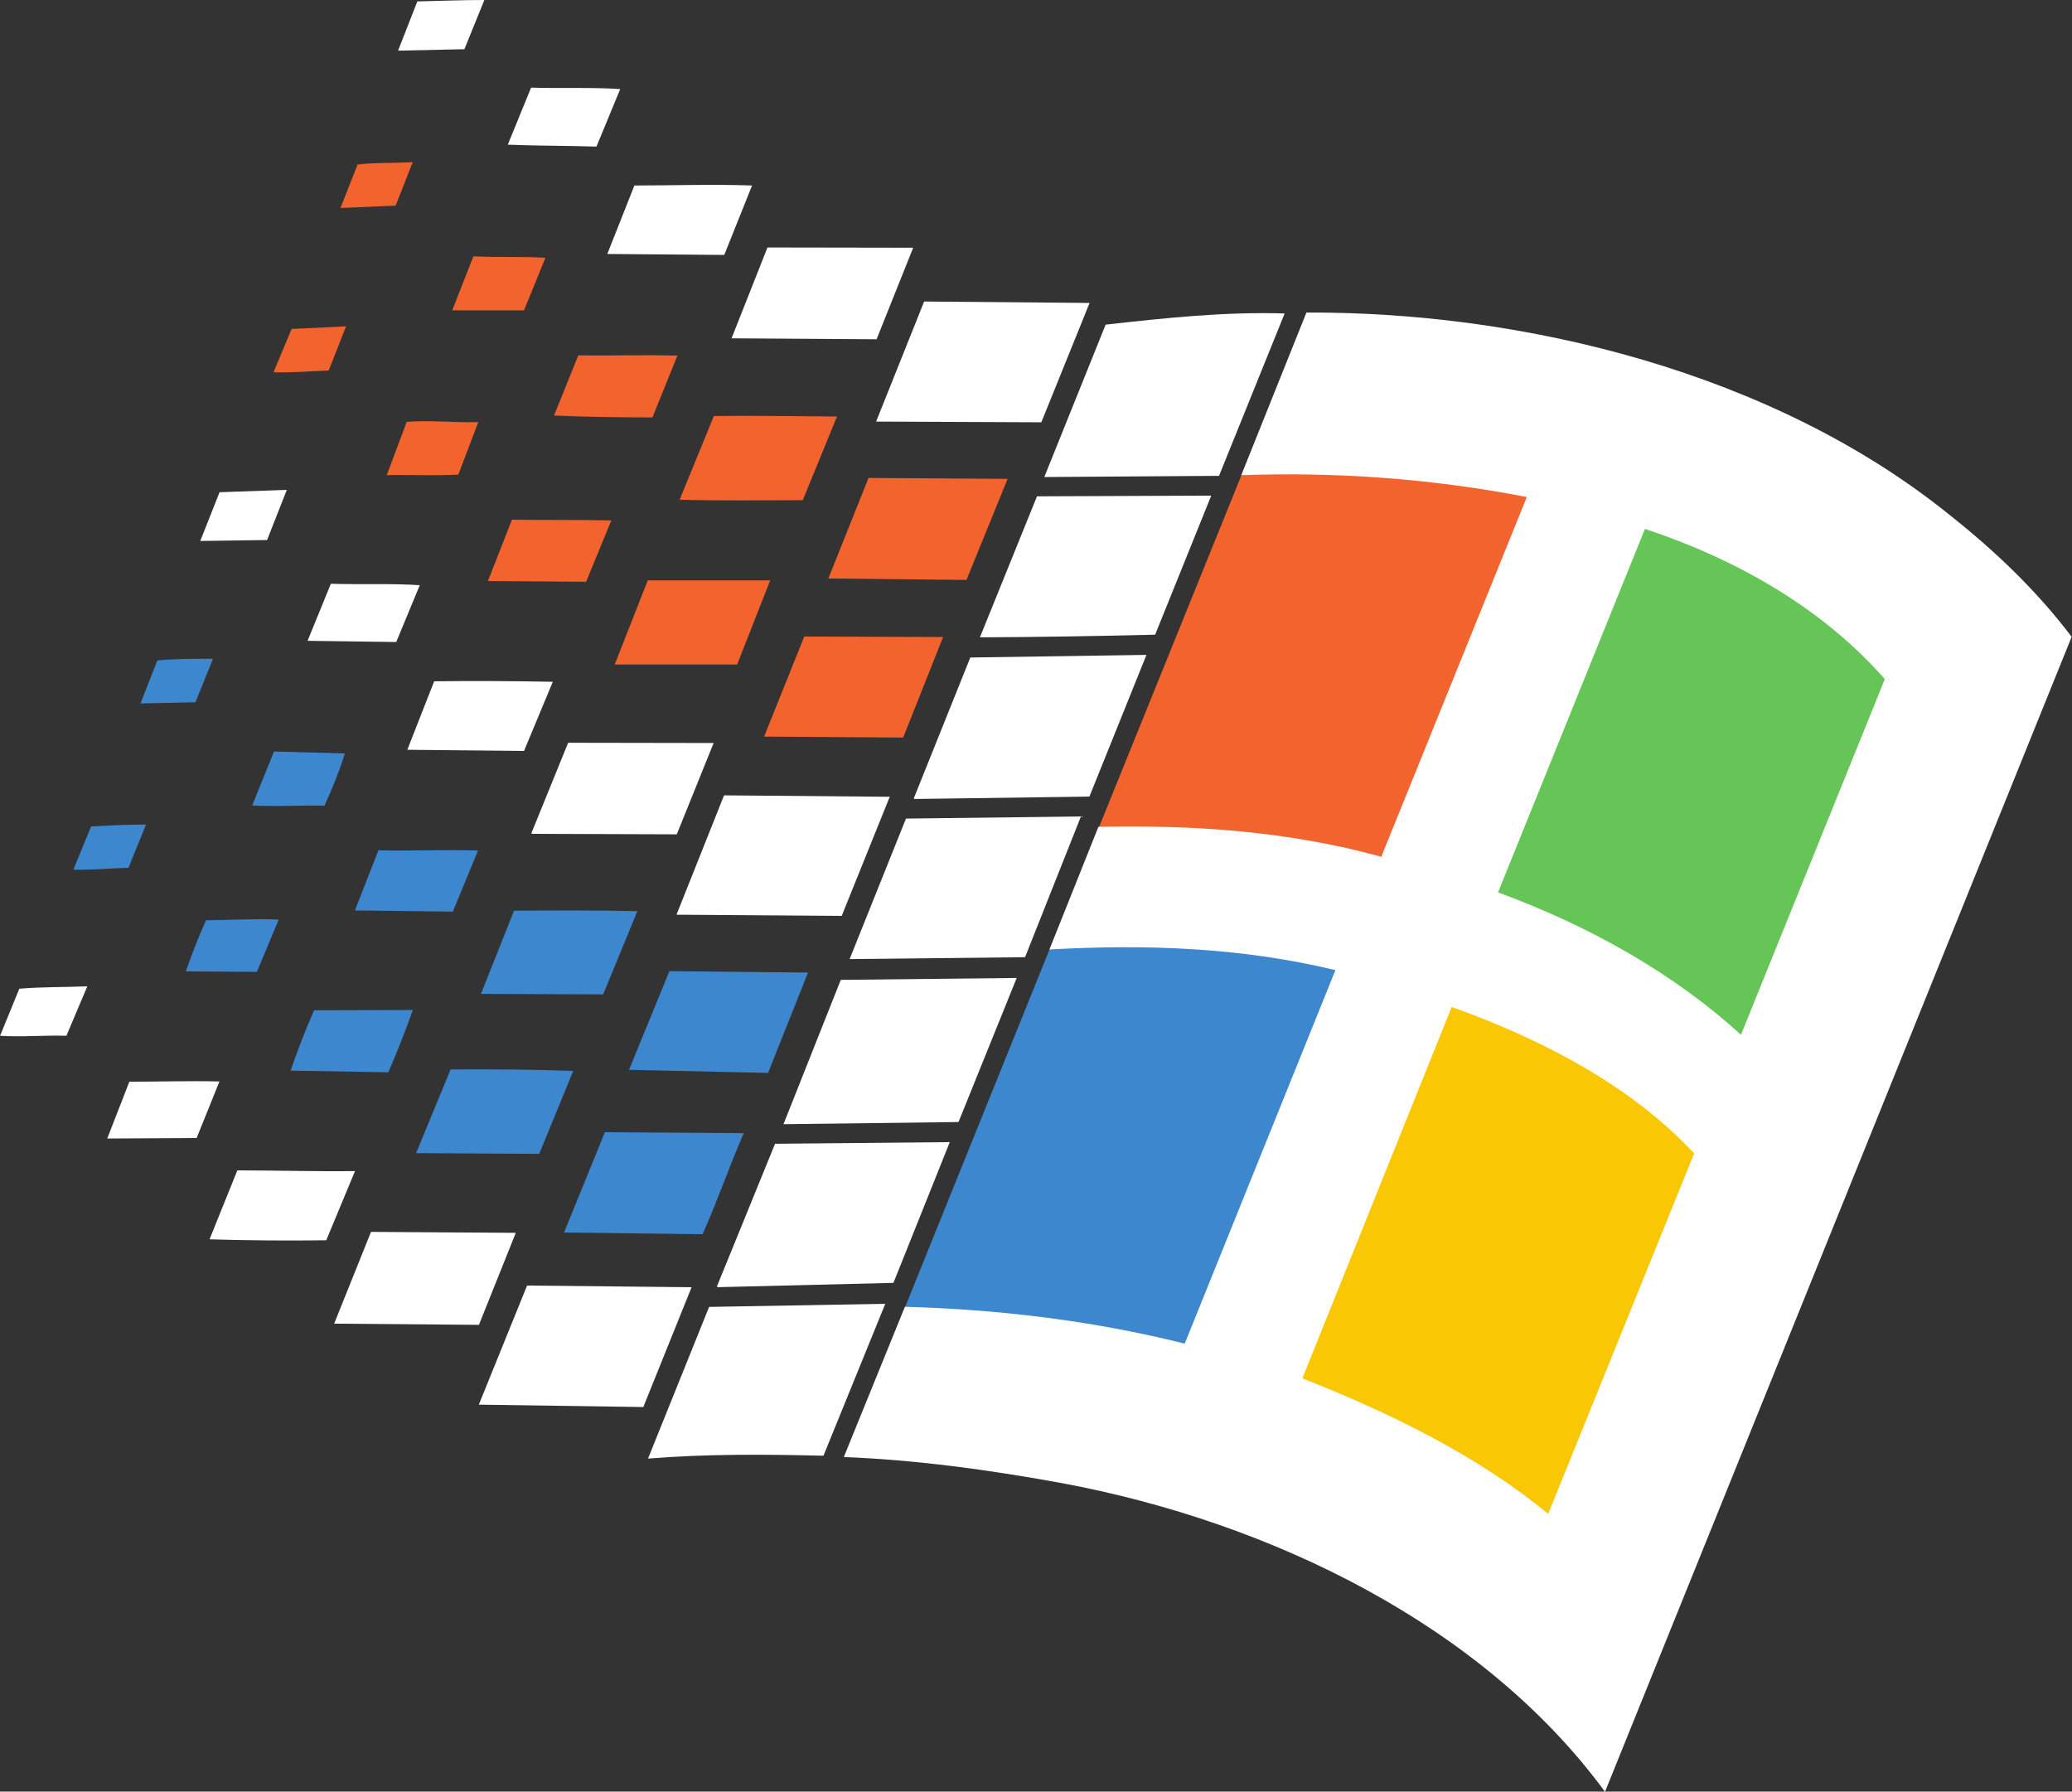 <svg xmlns="http://www.w3.org/2000/svg" width="1079.9" height="933.7" viewBox="0 0 1079.9 933.69"><rect x="0" y="0" width="1079.9" height="933.69" fill="#333333" stroke="none"/><path fill="#3d87cf" d="m455.82 720.582 104.072-257.71c49.56-2.724 129.971 8.426 179.778 20.444L632.622 748.459c-48.567-12.018-128.236-26.638-176.803-27.877"/><path fill="#fac705" d="m923.66 587.049-108.165 266.38c-36.178-29.735-135.296-86.235-182.873-104.942L739.67 483.344c48.443 17.221 151.9 69.135 183.99 103.702"/><path fill="#66c557" d="M1029.598 340.283 923.415 587.087c-34.693-31.718-135.049-85.86-183.99-103.702l107.296-265.638c48.941 16.354 151.032 86.234 182.874 122.536"/><path fill="#f3632e" d="m559.854 463.031 105.56-260.807c49.436-1.735 131.827 6.07 181.51 15.611L739.63 483.473c-49.189-13.505-130.59-21.434-179.778-20.443"/><path fill="#3d87cf" d="m202.392 558.82-50.923-.866c3.469-10.284 7.93-21.806 12.266-31.47l51.418-.127c-3.717 10.531-8.177 21.93-12.761 32.46M281.053 601.322l-64.178-.371 17.965-43.613c21.187-.126 42.623 0 63.93.743zM387.625 590.538c-7.433 17.098-13.752 35.435-21.434 52.658l-72.231-.866 21.31-52.284 72.355.495M133.881 506.485l-37.046-.254c2.972-8.549 6.69-18.089 10.531-26.638 12.638-.127 25.276-.866 37.913-.371l-11.4 27.257M66.956 452.247c-9.54.254-19.204 1.24-28.744.99l9.292-22.55c9.54-.494 19.08-.989 28.62-.989zM236.013 475.084l-51.047-.618 12.266-31.347c17.346.495 34.693-.494 51.913.127l-13.133 31.842M314.357 518.22l-63.684-.253 17.222-43.365c21.435-.127 42.87-.254 64.305.254L314.36 518.22M400.313 559.137l-72.482-1.611 21.062-51.418 72.235.742-20.815 52.284M169.088 419.895c-12.39-.371-25.151.618-37.665-.127l11.399-28.125 36.923.99c-2.725 8.796-6.567 18.46-10.656 27.257M101.846 365.974l-28.62.619 8.796-22.426c9.293-.866 19.328-.866 28.993-.866z"/><path fill="#f3632e" d="m305.476 303.173-51.17-.371 12.513-31.966c17.222.254 34.442 0 51.789.371l-13.133 31.966M320.383 346.31l17.222-43.86h63.807l-17.222 43.86zM470.727 384.37l-72.482-.494 20.938-52.16 72.355.253-20.815 52.408M238.868 247.349c-12.142.618-24.903 0-37.294.254l10.408-27.754c12.142-.99 25.027.495 37.294.127l-10.408 27.382M171.309 193.111c-9.54.254-19.08 1.24-28.745.866l9.417-22.55 28.372-1.363-9.044 23.045M340.048 217.534c-17.098 0-34.195-.254-51.294-.99l12.638-31.346c17.222.254 34.442-.37 51.665.127l-13.01 32.213M418.392 260.67c-21.31 0-42.747.372-64.178-.253l17.841-43.612c21.434-.254 42.746.126 64.178.253zM503.713 302.221l-71.984-.742 20.94-52.41 72.481.494-21.434 52.658M273.123 161.71h-37.417l11.026-28.125c12.638.619 25.028 0 37.542.743zM206.198 107.155l-28.744 1.24 8.92-22.673c9.54-1.116 19.205-.618 28.745-1.24z"/><path fill="#fff" d="M170.04 646.361c-20.196.254-40.514.127-60.835-.494l14.496-35.93c20.32 0 40.764.618 61.33.37l-14.992 36.054M635.343 247.983l-91.066.619 31.966-79.419c30.974-3.47 62.196-6.815 93.295-5.823zM242.04 25.64l-34.567.742L217.51.735c11.647-.254 23.293-.742 34.94-.742L242.043 25.64M310.868 76.389c-15.364-.495-30.727-.371-46.213-.99l12.142-29.735c15.487.495 30.974-.254 46.46.742zM542.726 220.071l-86.108-.37 25.028-62.57 86.235.741-25.152 62.196M381.282 176.3l18.709-47.329 75.948.127-19.08 47.7-75.578-.494M377.476 132.847l-60.96-.495 14.125-35.683c20.32 0 40.764-.742 61.33 0zM602.039 330.767c-30.355.742-60.835 1.24-91.313 1.364l29.736-73.471 90.818-.372-29.24 72.482M567.784 415.137l-91.066 1.24-.495-.253 29.488-73.472 91.808-1.364-29.736 73.843M104.384 281.922l10.036-25.4 35.064-1.24-10.284 26.143-34.817.494M442.815 499.824l29.364-73.224 91.189-1.116-29.116 73.347-91.437.99M206.516 334.573l-46.214-.618 12.142-29.736c15.488.495 30.85-.253 46.337.743zM438.691 477.304l-86.108-.618 24.78-62.196 86.355.742zM352.736 434.802l-75.207-.253-.618-.254 19.204-47.206 75.825.127-19.204 47.577M273.123 391.349l-60.835-.619 14-35.683c20.568-.253 41.26-.126 61.826.254l-14.992 36.054M499.907 583.877l-.371.866-91.19 1.116 29.86-75.206 91.684-.99zM465.652 668.564l-91.437 2.23-.619-.254 30.356-74.464 91.065-.866-29.364 73.348M34.604 539.789c-11.522-.371-23.045.742-34.566 0l10.036-24.532c11.77-.99 23.54-.742 35.435-1.24l-10.903 25.77M429.176 758.643c-30.48-.742-60.835-.99-91.437 1.488l31.842-79.048 91.808-1.611zM102.48 593.075l-46.587.254 11.523-29.612c15.735 0 31.222-.495 46.958-.127l-11.894 29.488M335.29 733.269l-85.736-1.24 25.151-62.071 85.737.866zM174.163 689.815l19.204-47.824 75.454.494-19.204 47.949z"/><path fill="#fff" fill-rule="evenodd" d="M982.338 353.921c-31.842-36.3-76.073-62.072-125.013-78.305l-76.57 189.442c48.816 17.966 91.93 42.623 126.624 74.214zM882.972 601.1c-32.09-34.566-78.055-59.1-126.377-76.32l-77.808 193.53c47.453 18.709 91.932 40.888 128.112 70.624zm196.75-269.232L836.508 933.78c-63.065-85.984-172.714-140.253-282.861-160.82-37.913-6.938-75.949-12.141-113.861-13.628l31.841-78.306c48.567 1.364 97.26 7.063 145.83 19.205l78.553-194.644c-49.807-12.018-99.49-13.505-149.05-10.78l25.524-63.93c49.064-.99 98.253 2.106 147.438 15.61l75.825-187.459c-49.683-9.664-99.366-13.133-148.802-11.399l33.948-84.747c112.748-.495 243.213 30.975 335.64 105.808 23.416 18.585 44.976 39.153 63.188 63.189"/></svg>